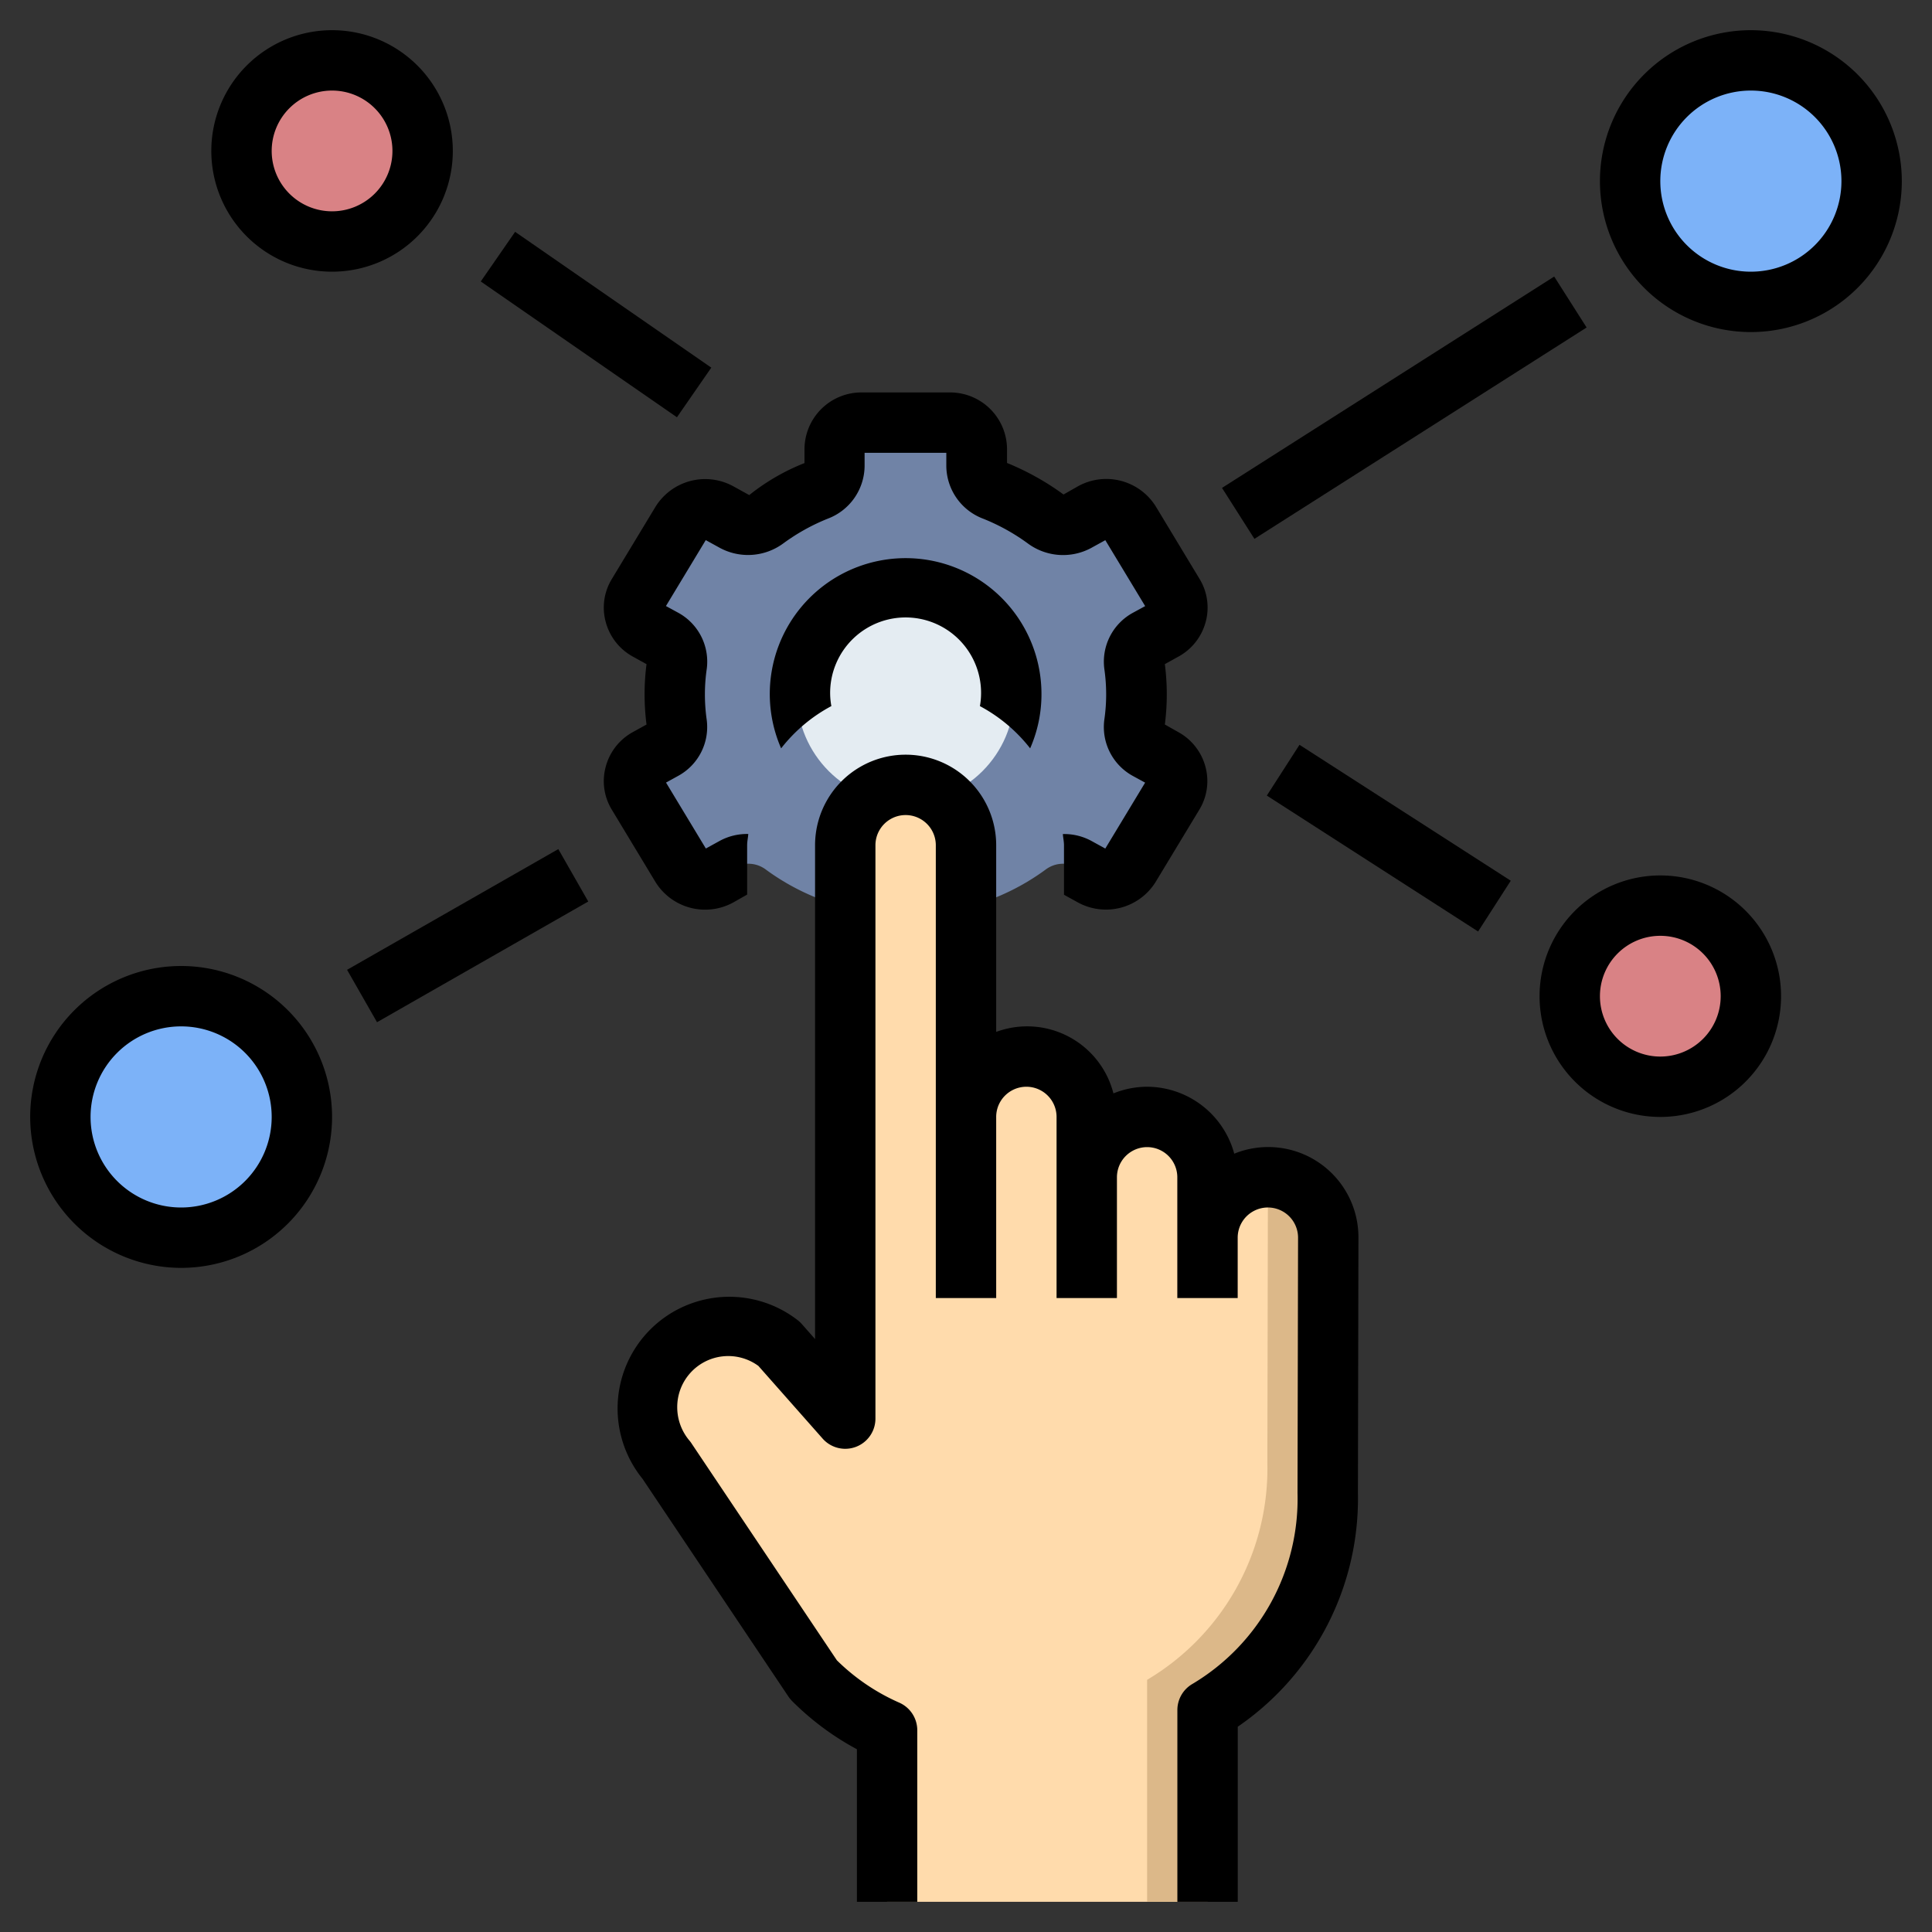 <svg id="Layer_1" height="512" viewBox="0 0 64 64" width="512" xmlns="http://www.w3.org/2000/svg" data-name="Layer 1"><rect x="0" y="0" width="64" height="64" fill="#333333" stroke="none"/><path d="m37.65 23a7.009 7.009 0 0 0 -.071-.989.836.836 0 0 1 .445-.841l.524-.289a.845.845 0 0 0 .331-1.181l-1.45-2.4a.927.927 0 0 0 -1.235-.316l-.53.292a.959.959 0 0 1 -1.029-.084 7.685 7.685 0 0 0 -1.692-.939.89.89 0 0 1 -.589-.81v-.579a.885.885 0 0 0 -.9-.864h-2.9a.885.885 0 0 0 -.9.864v.579a.89.89 0 0 1 -.589.81 7.685 7.685 0 0 0 -1.692.939.959.959 0 0 1 -1.029.084l-.53-.292a.927.927 0 0 0 -1.235.316l-1.45 2.4a.845.845 0 0 0 .331 1.181l.524.289a.836.836 0 0 1 .445.841 6.924 6.924 0 0 0 0 1.978.836.836 0 0 1 -.445.841l-.524.289a.845.845 0 0 0 -.331 1.181l1.45 2.4a.927.927 0 0 0 1.235.316l.53-.292a.959.959 0 0 1 1.029.084 7.685 7.685 0 0 0 1.692.939.89.89 0 0 1 .589.81v.579a.885.885 0 0 0 .9.864h2.9a.885.885 0 0 0 .9-.864v-.579a.89.89 0 0 1 .589-.81 7.685 7.685 0 0 0 1.692-.939.959.959 0 0 1 1.029-.084l.53.292a.927.927 0 0 0 1.235-.316l1.45-2.4a.845.845 0 0 0 -.331-1.181l-.524-.289a.836.836 0 0 1 -.445-.841 7.009 7.009 0 0 0 .071-.989z" fill="#7083a6"/><circle cx="30" cy="23" fill="#e4ecf2" r="3.6"/><path d="m42 39a2 2 0 0 0 -2 2v-2a2 2 0 0 0 -4 0v-2a2 2 0 0 0 -4 0v-9a2 2 0 1 0 -4 0v19l-2.19-2.479a2.7 2.7 0 0 0 -3.933.609 2.659 2.659 0 0 0 -.443 1.5 2.711 2.711 0 0 0 .651 1.759l4.863 7.257a7.908 7.908 0 0 0 2.438 1.676v5.678h10.614v-6.354a8.14 8.14 0 0 0 3.982-7.188l.018-8.458a2 2 0 0 0 -2-2z" fill="#ffdbac"/><path d="m42 39a1.905 1.905 0 0 0 -.263.027 1.987 1.987 0 0 1 .263.973l-.017 8.459a8.14 8.14 0 0 1 -3.983 7.187v7.354h2v-6.354a8.14 8.14 0 0 0 3.982-7.188l.018-8.458a2 2 0 0 0 -2-2z" fill="#dcb889"/><circle cx="58" cy="6" fill="#7cb2f8" r="4"/><circle cx="6" cy="37" fill="#7cb2f8" r="4"/><circle cx="55" cy="33" fill="#d98285" r="3"/><circle cx="11" cy="5" fill="#d98285" r="3"/><path d="m38 36a2.98 2.98 0 0 0 -1.116.22 2.951 2.951 0 0 0 -3.884-2.037v-6.183a3 3 0 1 0 -6 0v16.358l-.441-.5a1.011 1.011 0 0 0 -.121-.115 3.7 3.7 0 0 0 -5.154 5.244l4.833 7.213a1.048 1.048 0 0 0 .124.151 9.14 9.14 0 0 0 2.145 1.595v5.054h2v-5.682a1 1 0 0 0 -.605-.919 6.891 6.891 0 0 1 -2.058-1.399l-4.807-7.173a.866.866 0 0 0 -.073-.1 1.716 1.716 0 0 1 -.409-1.106 1.69 1.69 0 0 1 2.689-1.373l2.129 2.409a1 1 0 0 0 1.748-.657v-19a1 1 0 0 1 2 0v15h2v-6a1 1 0 0 1 2 0v6h2v-4a1 1 0 0 1 2 0v4h2v-2a1 1 0 1 1 2 0l-.018 8.461a7.138 7.138 0 0 1 -3.48 6.321 1 1 0 0 0 -.5.867v6.351h2v-5.8a9.162 9.162 0 0 0 3.981-7.742l.017-8.458a2.989 2.989 0 0 0 -4.114-2.783 3 3 0 0 0 -2.886-2.217z"/><path d="m34.125 24.79a4.455 4.455 0 0 0 .375-1.79 4.5 4.5 0 1 0 -8.624 1.79 5.239 5.239 0 0 1 1.664-1.4 2.4 2.4 0 0 1 -.04-.39 2.5 2.5 0 1 1 4.961.391 5.247 5.247 0 0 1 1.664 1.399z"/><path d="m24.29 16.108a1.936 1.936 0 0 0 -2.573.675l-1.451 2.4a1.817 1.817 0 0 0 -.2 1.422 1.85 1.85 0 0 0 .906 1.15l.445.246a7.813 7.813 0 0 0 0 2l-.445.246a1.85 1.85 0 0 0 -.906 1.15 1.816 1.816 0 0 0 .2 1.423l1.449 2.4a1.936 1.936 0 0 0 2.574.676l.461-.262v-1.634c0-.128.029-.247.038-.373a1.891 1.891 0 0 0 -.935.222l-.471.259-1.319-2.184.395-.218a1.843 1.843 0 0 0 .953-1.86 5.934 5.934 0 0 1 -.06-.846 5.818 5.818 0 0 1 .062-.847 1.846 1.846 0 0 0 -.953-1.859l-.4-.218 1.319-2.184.471.259a1.967 1.967 0 0 0 2.1-.152 6.715 6.715 0 0 1 1.472-.818 1.883 1.883 0 0 0 1.219-1.738v-.443h2.707v.443a1.883 1.883 0 0 0 1.217 1.738 6.737 6.737 0 0 1 1.48.819 1.964 1.964 0 0 0 2.1.153l.47-.259 1.32 2.184-.4.218a1.845 1.845 0 0 0 -.953 1.86 5.934 5.934 0 0 1 .061.846 5.818 5.818 0 0 1 -.062.847 1.848 1.848 0 0 0 .953 1.859l.4.218-1.32 2.184-.47-.259a1.893 1.893 0 0 0 -.936-.222c.009.126.038.245.038.373v1.638l.461.254a1.936 1.936 0 0 0 2.573-.675l1.451-2.4a1.821 1.821 0 0 0 .2-1.422 1.855 1.855 0 0 0 -.907-1.15l-.437-.247a7.813 7.813 0 0 0 0-2l.445-.246a1.855 1.855 0 0 0 .907-1.15 1.82 1.82 0 0 0 -.2-1.423l-1.449-2.4a1.934 1.934 0 0 0 -2.574-.676l-.485.276a8.815 8.815 0 0 0 -1.872-1.045v-.475a1.887 1.887 0 0 0 -1.909-1.861h-2.9a1.886 1.886 0 0 0 -1.9 1.864v.476a7.1 7.1 0 0 0 -1.83 1.06z"/><path d="m58 1a5 5 0 1 0 5 5 5.006 5.006 0 0 0 -5-5zm0 8a3 3 0 1 1 3-3 3 3 0 0 1 -3 3z"/><path d="m6 42a5 5 0 1 0 -5-5 5.006 5.006 0 0 0 5 5zm0-8a3 3 0 1 1 -3 3 3 3 0 0 1 3-3z"/><path d="m55 29a4 4 0 1 0 4 4 4 4 0 0 0 -4-4zm0 6a2 2 0 1 1 2-2 2 2 0 0 1 -2 2z"/><path d="m11 1a4 4 0 1 0 4 4 4 4 0 0 0 -4-4zm0 6a2 2 0 1 1 2-2 2 2 0 0 1 -2 2z"/><path d="m11.469 30h8.062v2h-8.062z" transform="matrix(.868 -.496 .496 .868 -13.338 11.775)"/><path d="m18.75 6.797h2v7.906h-2z" transform="matrix(.569 -.822 .822 .569 -.33 20.869)"/><path d="m39.981 12.5h13.038v2h-13.038z" transform="matrix(.844 -.537 .537 .844 .024 27.082)"/><path d="m45 23.589h2v8.322h-2z" transform="matrix(.541 -.841 .841 .541 -2.218 51.438)"/></svg>